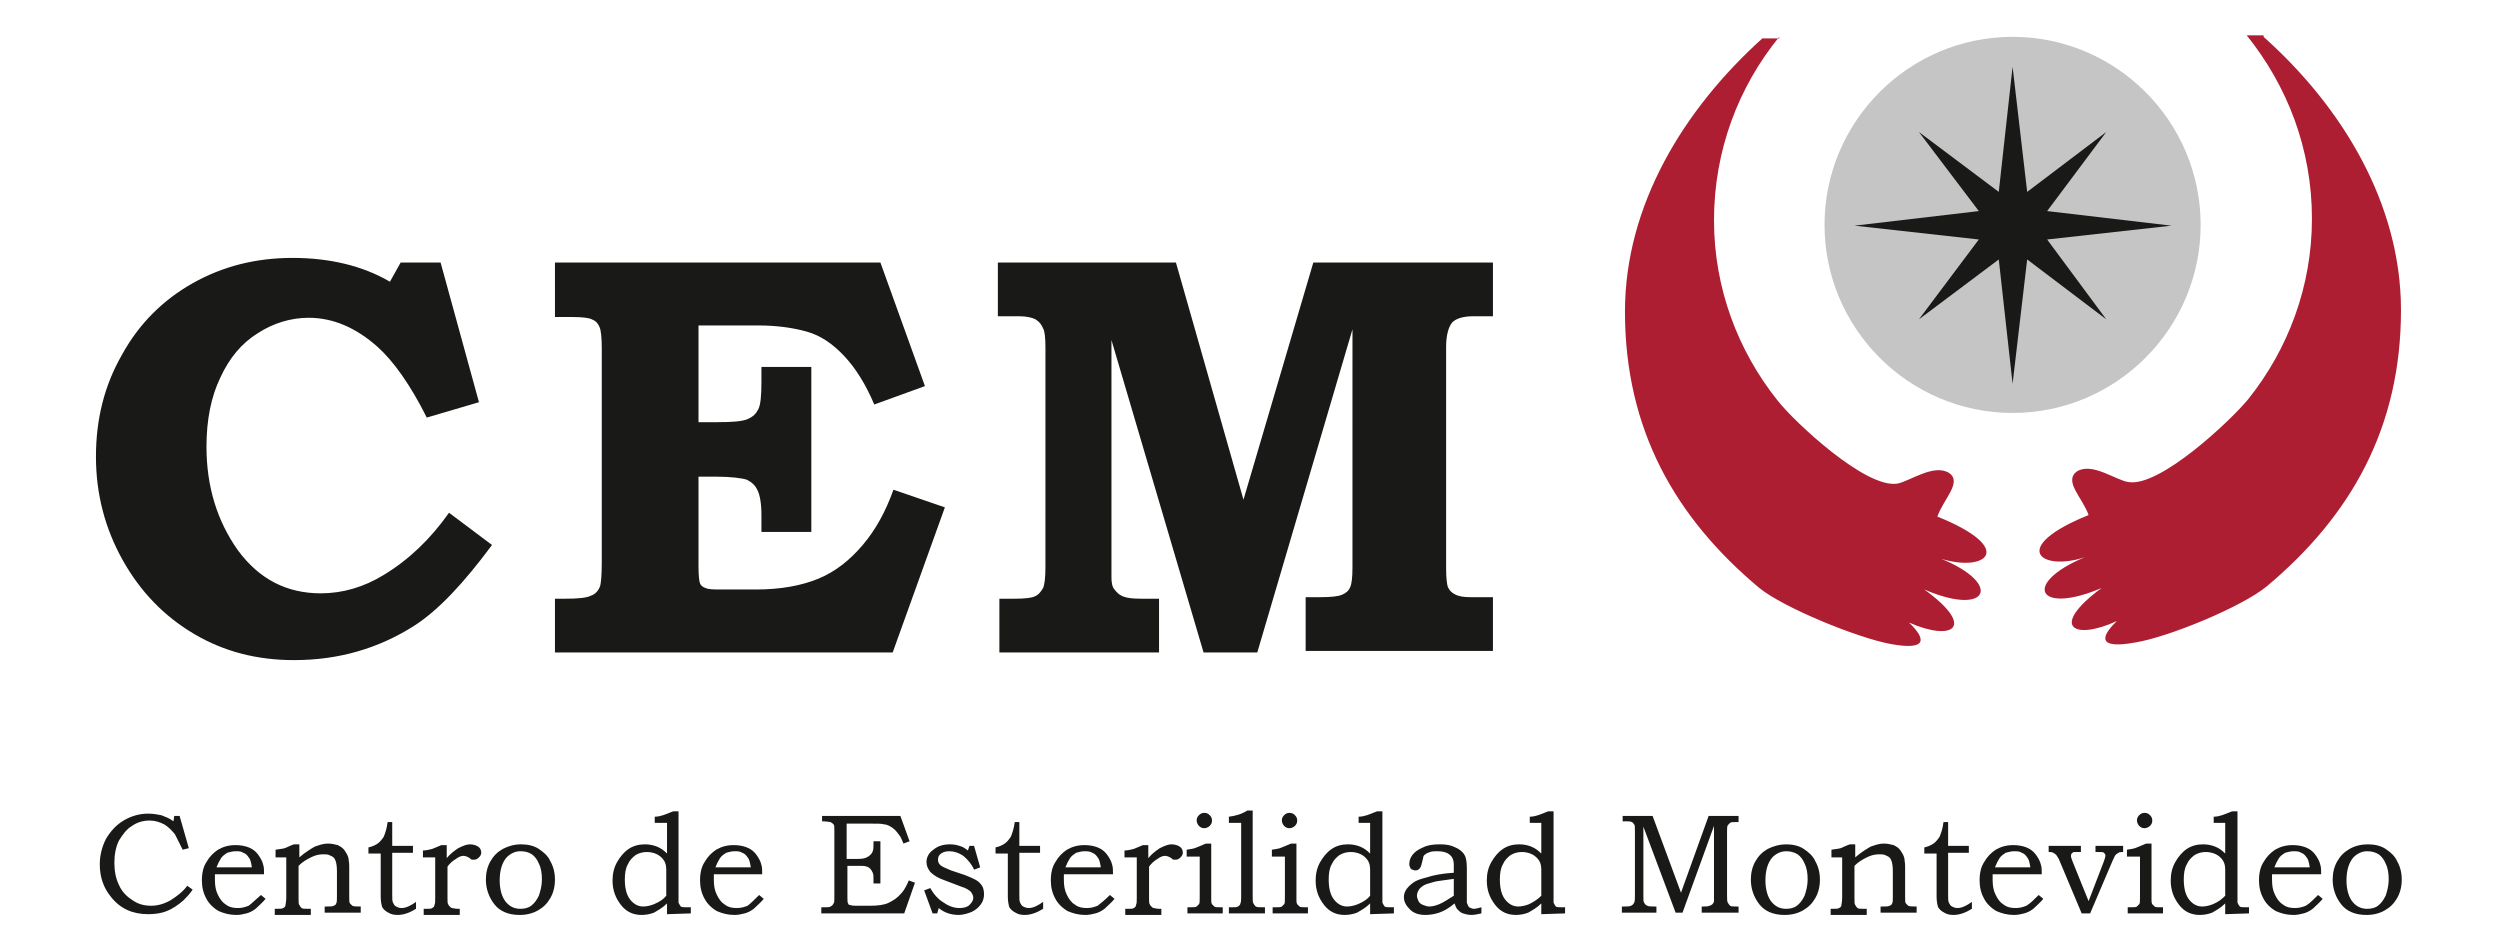 <?xml version="1.0" encoding="utf-8"?>
<!-- Generator: Adobe Illustrator 24.1.2, SVG Export Plug-In . SVG Version: 6.00 Build 0)  -->
<svg version="1.1" id="Capa_1" xmlns="http://www.w3.org/2000/svg" xmlns:xlink="http://www.w3.org/1999/xlink" x="0px" y="0px"
	 viewBox="0 0 325.7 124" style="enable-background:new 0 0 325.7 124;" xml:space="preserve">
<style type="text/css">
	.st0{fill:#191918;}
	.st1{fill-rule:evenodd;clip-rule:evenodd;fill:#C5C5C5;}
	.st2{fill-rule:evenodd;clip-rule:evenodd;fill:#AE1E32;}
	.st3{fill-rule:evenodd;clip-rule:evenodd;fill:#191918;}
</style>
<g>
	<path class="st0" d="M130.2,34.2h23l8.8,30.9l9.1-30.9h23.4v7H192c-1.4,0-2.3,0.3-2.8,0.8c-0.5,0.6-0.8,1.7-0.8,3.2v28.8
		c0,1.3,0.1,2,0.2,2.4c0.2,0.5,0.5,0.8,0.9,1c0.5,0.3,1.2,0.4,2.1,0.4h2.9v7h-24.4v-7h1.9c1.4,0,2.3-0.1,2.8-0.3
		c0.5-0.2,0.9-0.5,1.1-1c0.2-0.4,0.3-1.3,0.3-2.5V42.9L163.8,85h-7l-12-40.7v30.9c0,0.7,0.1,1.3,0.4,1.6c0.3,0.4,0.6,0.7,1.1,0.9
		c0.5,0.2,1.2,0.3,2.3,0.3h2.4v7h-20.8v-7h2c1.3,0,2.2-0.1,2.6-0.3c0.5-0.2,0.8-0.6,1.1-1.1c0.2-0.5,0.3-1.4,0.3-2.7V45.3
		c0-1.3-0.1-2.2-0.3-2.5c-0.2-0.5-0.5-0.9-1-1.2c-0.4-0.2-1.1-0.4-2.1-0.4h-2.8V34.2z M72.3,34.2h42.4l5.8,16.1l-6.6,2.4
		c-1.1-2.6-2.4-4.7-3.9-6.3c-1.5-1.6-3.1-2.7-4.9-3.2c-1.8-0.5-3.9-0.8-6.3-0.8H91V55h2.5c1.9,0,3.2-0.1,3.9-0.4
		c0.7-0.3,1.1-0.7,1.4-1.3c0.3-0.6,0.4-1.8,0.4-3.6v-1.9h6.5v21.5h-6.5v-2.2c0-1.5-0.2-2.6-0.5-3.2c-0.3-0.7-0.8-1.1-1.4-1.4
		c-0.6-0.2-2-0.4-4-0.4H91v11.7c0,1.2,0.1,2,0.2,2.2c0.1,0.3,0.4,0.5,0.7,0.6c0.4,0.2,1.1,0.2,2.3,0.2h4.3c3.2,0,5.9-0.5,8.1-1.4
		c2.2-0.9,4.1-2.4,5.8-4.4c1.7-2,3-4.4,4-7.2l6.7,2.3L116.3,85H72.3v-7h1.3c1.7,0,2.8-0.1,3.4-0.4c0.6-0.2,1-0.7,1.2-1.3
		c0.1-0.4,0.2-1.4,0.2-3.1V45.5c0-1.5-0.1-2.5-0.3-2.9c-0.2-0.5-0.5-0.8-1-1c-0.4-0.2-1.3-0.3-2.6-0.3h-2.2V34.2z M52.2,34.2h5.2
		l5,18.2l-6.8,2c-2.2-4.4-4.4-7.4-6.4-9.2c-2.8-2.5-5.8-3.8-9-3.8c-2.3,0-4.6,0.7-6.6,2c-2.1,1.3-3.7,3.2-4.9,5.8
		c-1.2,2.5-1.8,5.5-1.8,9c0,5.2,1.4,9.7,4.1,13.5c2.8,3.8,6.4,5.6,10.8,5.6c2.8,0,5.6-0.8,8.2-2.4c3.3-2,6.1-4.7,8.5-8.1l5.6,4.2
		c-3.7,5-7,8.5-10.1,10.5c-4.7,3-9.9,4.5-15.7,4.5c-4.8,0-9.1-1.1-13-3.4c-3.9-2.3-7-5.5-9.3-9.6c-2.3-4.1-3.5-8.6-3.5-13.5
		c0-4.9,1.1-9.3,3.4-13.3c2.2-4,5.3-7.1,9.2-9.3c3.9-2.2,8.2-3.3,13-3.3c4.8,0,9.1,1,12.7,3.1L52.2,34.2z"/>
	<path class="st0" d="M308.4,110.9c-0.7,0-1.3,0.3-1.8,0.8c-0.6,0.7-0.9,1.7-0.9,3c0,1.2,0.3,2.2,0.8,2.8c0.5,0.6,1.1,0.9,1.9,0.9
		c0.5,0,1-0.1,1.4-0.4c0.4-0.3,0.7-0.7,1-1.3c0.2-0.6,0.4-1.3,0.4-2.1c0-0.8-0.1-1.5-0.4-2.1c-0.2-0.5-0.5-0.9-0.9-1.2
		C309.4,111,308.9,110.9,308.4,110.9 M308.5,110c0.9,0,1.7,0.2,2.3,0.6c0.6,0.4,1.2,0.9,1.5,1.6c0.4,0.7,0.6,1.5,0.6,2.4
		c0,0.9-0.2,1.7-0.6,2.4c-0.4,0.7-0.9,1.2-1.6,1.6c-0.7,0.4-1.5,0.6-2.4,0.6c-1.5,0-2.6-0.5-3.3-1.4c-0.7-0.9-1.1-2-1.1-3.2
		c0-0.9,0.2-1.7,0.6-2.4c0.4-0.7,0.9-1.2,1.6-1.6C306.8,110.2,307.6,110,308.5,110z M300.9,112.9c-0.1-0.6-0.2-1-0.4-1.2
		c-0.2-0.3-0.4-0.5-0.7-0.6c-0.3-0.2-0.6-0.2-1-0.2c-0.4,0-0.7,0.1-1.1,0.2c-0.3,0.2-0.6,0.4-0.8,0.7c-0.2,0.3-0.4,0.7-0.6,1.2
		H300.9z M302,116.6l0.6,0.5c-0.4,0.5-0.9,0.9-1.3,1.3c-0.4,0.3-0.8,0.5-1.2,0.6c-0.4,0.1-0.8,0.2-1.3,0.2c-0.9,0-1.6-0.2-2.3-0.5
		c-0.7-0.4-1.3-1-1.6-1.6c-0.4-0.7-0.6-1.5-0.6-2.4c0-1,0.2-1.8,0.6-2.4c0.4-0.7,0.9-1.2,1.5-1.6c0.7-0.4,1.4-0.6,2.3-0.6
		c0.6,0,1.2,0.1,1.7,0.3c0.5,0.2,0.9,0.5,1.2,0.9c0.3,0.4,0.6,0.9,0.7,1.4c0.1,0.3,0.1,0.7,0.1,1.2h-6.4c0,0.3,0,0.5,0,0.7
		c0,0.8,0.1,1.4,0.4,2c0.3,0.6,0.6,1,1.1,1.3c0.4,0.3,0.9,0.4,1.5,0.4c0.5,0,0.9-0.1,1.4-0.3C300.9,117.7,301.4,117.2,302,116.6z
		 M289.9,116.7v-3.4c0-0.5-0.1-0.9-0.3-1.2c-0.2-0.3-0.5-0.6-0.9-0.8c-0.4-0.2-0.9-0.3-1.3-0.3c-0.5,0-1,0.1-1.5,0.4
		c-0.4,0.3-0.8,0.7-1,1.2c-0.3,0.5-0.4,1.2-0.4,2c0,0.7,0.1,1.4,0.3,1.9c0.2,0.5,0.5,0.9,0.9,1.2c0.4,0.3,0.8,0.4,1.2,0.4
		c0.4,0,0.9-0.1,1.4-0.3C289,117.5,289.4,117.2,289.9,116.7z M288.4,107.2v-0.8c0.4,0,0.8-0.1,1.1-0.2c0.3-0.1,0.8-0.3,1.3-0.5h0.7
		v11c0,0.5,0,0.8,0,0.9c0.1,0.2,0.2,0.4,0.3,0.5c0.1,0.1,0.4,0.1,0.8,0.1h0.4v0.8l-3.1,0.1v-1.4c-0.6,0.6-1.2,0.9-1.7,1.2
		c-0.5,0.2-1.1,0.3-1.6,0.3c-1.1,0-2-0.4-2.7-1.3c-0.7-0.9-1.1-1.9-1.1-3.2c0-0.9,0.2-1.7,0.6-2.4c0.4-0.7,0.9-1.3,1.5-1.7
		c0.6-0.4,1.3-0.6,2.1-0.6c0.6,0,1.1,0.1,1.6,0.3c0.5,0.2,0.9,0.5,1.3,0.9v-4H288.4z M277.1,111.5v-0.8c0.5-0.1,0.9-0.1,1.3-0.3
		c0.3-0.1,0.7-0.3,1.2-0.5h0.7v7.3c0,0.3,0,0.4,0.1,0.6c0.1,0.1,0.2,0.2,0.3,0.3c0.1,0.1,0.4,0.1,0.7,0.1h0.4v0.8h-4.6v-0.8h0.4
		c0.4,0,0.7,0,0.8-0.1c0.1-0.1,0.2-0.2,0.3-0.3c0.1-0.1,0.1-0.4,0.1-0.9v-5.3H277.1z M279.4,105.9c0.3,0,0.5,0.1,0.7,0.3
		c0.2,0.2,0.3,0.4,0.3,0.7c0,0.3-0.1,0.5-0.3,0.7c-0.2,0.2-0.5,0.3-0.7,0.3c-0.3,0-0.5-0.1-0.7-0.3c-0.2-0.2-0.3-0.5-0.3-0.7
		c0-0.3,0.1-0.5,0.3-0.7C278.9,106,279.1,105.9,279.4,105.9z M266.9,110.2h4.2v0.8h-0.3c-0.3,0-0.6,0-0.6,0c-0.1,0-0.2,0.1-0.3,0.2
		c-0.1,0.1-0.1,0.2-0.1,0.3c0,0.2,0.1,0.4,0.2,0.7l2.1,5.2l2-5.2c0.1-0.3,0.2-0.6,0.2-0.7c0-0.2-0.1-0.3-0.2-0.4
		c-0.1-0.1-0.3-0.1-0.7-0.1h-0.4v-0.8h3.6v0.8c-0.2,0-0.5,0-0.6,0.1c-0.2,0.1-0.3,0.2-0.4,0.3c-0.1,0.1-0.2,0.4-0.4,0.8l-2.9,6.8
		h-1.1l-2.9-6.9c-0.1-0.3-0.3-0.5-0.4-0.7c-0.1-0.1-0.2-0.2-0.4-0.3c-0.2-0.1-0.3-0.1-0.6-0.1V110.2z M264.5,112.9
		c-0.1-0.6-0.2-1-0.4-1.2c-0.2-0.3-0.4-0.5-0.7-0.6c-0.3-0.2-0.6-0.2-1-0.2c-0.4,0-0.7,0.1-1.1,0.2c-0.3,0.2-0.6,0.4-0.8,0.7
		c-0.2,0.3-0.4,0.7-0.6,1.2H264.5z M265.6,116.6l0.6,0.5c-0.4,0.5-0.9,0.9-1.3,1.3c-0.4,0.3-0.8,0.5-1.2,0.6
		c-0.4,0.1-0.8,0.2-1.3,0.2c-0.9,0-1.6-0.2-2.3-0.5c-0.7-0.4-1.3-1-1.6-1.6c-0.4-0.7-0.6-1.5-0.6-2.4c0-1,0.2-1.8,0.6-2.4
		c0.4-0.7,0.9-1.2,1.5-1.6c0.7-0.4,1.4-0.6,2.3-0.6c0.6,0,1.2,0.1,1.7,0.3c0.5,0.2,0.9,0.5,1.2,0.9c0.3,0.4,0.6,0.9,0.7,1.4
		c0.1,0.3,0.1,0.7,0.1,1.2h-6.4c0,0.3,0,0.5,0,0.7c0,0.8,0.1,1.4,0.4,2c0.3,0.6,0.6,1,1.1,1.3c0.4,0.3,0.9,0.4,1.5,0.4
		c0.5,0,0.9-0.1,1.4-0.3C264.5,117.7,265,117.2,265.6,116.6z M253.2,107.1h0.6v3.1h2.7v0.9h-2.7v5.5c0,0.5,0,0.8,0.1,1
		c0.1,0.2,0.2,0.4,0.4,0.5c0.2,0.1,0.4,0.2,0.7,0.2c0.6,0,1.2-0.3,1.9-0.8v0.9c-0.8,0.5-1.6,0.8-2.4,0.8c-0.5,0-0.9-0.1-1.2-0.3
		c-0.4-0.2-0.6-0.4-0.8-0.7c-0.1-0.3-0.2-0.8-0.2-1.4v-5.6h-1.6v-0.8c0.5-0.1,0.9-0.3,1.2-0.5c0.3-0.2,0.6-0.6,0.8-0.9
		C252.9,108.5,253.1,107.9,253.2,107.1z M238.6,111.5v-0.8c0.5-0.1,0.9-0.1,1.2-0.2c0.3-0.1,0.6-0.3,1.2-0.5h0.7v1.7
		c0.8-0.7,1.5-1.1,2-1.4c0.6-0.2,1.1-0.4,1.7-0.4c0.5,0,0.9,0.1,1.3,0.2c0.4,0.2,0.7,0.4,0.9,0.7c0.2,0.3,0.4,0.6,0.5,1
		c0,0.2,0.1,0.6,0.1,1v4c0,0.5,0,0.8,0.1,0.9c0.1,0.1,0.2,0.2,0.3,0.3c0.2,0.1,0.5,0.1,1.1,0.1v0.8H245v-0.8h0.3
		c0.4,0,0.7,0,0.9-0.1c0.2-0.1,0.3-0.2,0.3-0.3c0.1-0.1,0.1-0.5,0.1-0.9v-3.3c0-0.7-0.1-1.2-0.2-1.4c-0.1-0.3-0.3-0.5-0.6-0.6
		c-0.3-0.2-0.6-0.2-1-0.2c-0.5,0-1,0.1-1.6,0.4c-0.6,0.3-1.1,0.6-1.6,1.1v4.2c0,0.5,0,0.8,0.1,0.9c0.1,0.2,0.2,0.3,0.3,0.4
		c0.1,0.1,0.4,0.1,0.9,0.1h0.3v0.8h-4.7v-0.8h0.2c0.4,0,0.8,0,0.9-0.1c0.2-0.1,0.3-0.2,0.3-0.4c0-0.1,0.1-0.4,0.1-1v-5.2H238.6z
		 M232.7,110.9c-0.7,0-1.3,0.3-1.8,0.8c-0.6,0.7-0.9,1.7-0.9,3c0,1.2,0.3,2.2,0.8,2.8c0.5,0.6,1.1,0.9,1.9,0.9c0.5,0,1-0.1,1.4-0.4
		c0.4-0.3,0.7-0.7,1-1.3c0.2-0.6,0.4-1.3,0.4-2.1c0-0.8-0.1-1.5-0.4-2.1c-0.2-0.5-0.5-0.9-0.9-1.2
		C233.7,111,233.2,110.9,232.7,110.9z M232.7,110c0.9,0,1.7,0.2,2.3,0.6c0.6,0.4,1.2,0.9,1.5,1.6c0.4,0.7,0.6,1.5,0.6,2.4
		c0,0.9-0.2,1.7-0.6,2.4c-0.4,0.7-0.9,1.2-1.6,1.6c-0.7,0.4-1.5,0.6-2.4,0.6c-1.5,0-2.6-0.5-3.3-1.4c-0.7-0.9-1.1-2-1.1-3.2
		c0-0.9,0.2-1.7,0.6-2.4c0.4-0.7,0.9-1.2,1.6-1.6C231.1,110.2,231.9,110,232.7,110z M211.3,106.3h4l3.7,10l3.6-10h3.9v0.8h-0.3
		c-0.4,0-0.7,0-0.8,0.1c-0.1,0.1-0.2,0.2-0.3,0.3c-0.1,0.2-0.1,0.4-0.1,0.8v8.3c0,0.5,0,0.9,0.1,1c0.1,0.2,0.2,0.3,0.3,0.4
		c0.1,0.1,0.4,0.1,0.8,0.1h0.3v0.8h-4.8v-0.8h0.3c0.3,0,0.5,0,0.7-0.1c0.1,0,0.3-0.1,0.4-0.2c0.1-0.1,0.1-0.2,0.2-0.3
		c0-0.2,0-0.4,0-0.6v-9.3l-4.1,11.3h-0.9l-4.2-11.2v9c0,0.5,0,0.8,0.1,0.9c0.1,0.2,0.2,0.3,0.4,0.4c0.2,0.1,0.5,0.1,0.9,0.1h0.3v0.8
		h-4.5v-0.8h0.3c0.4,0,0.7,0,0.9-0.1c0.2-0.1,0.3-0.2,0.4-0.4c0.1-0.2,0.1-0.5,0.1-1v-8.3c0-0.5,0-0.8-0.1-0.9
		c-0.1-0.1-0.2-0.3-0.3-0.3c-0.2-0.1-0.4-0.1-0.8-0.1h-0.4V106.3z M200.8,116.7v-3.4c0-0.5-0.1-0.9-0.3-1.2
		c-0.2-0.3-0.5-0.6-0.9-0.8c-0.4-0.2-0.9-0.3-1.3-0.3c-0.5,0-1,0.1-1.5,0.4c-0.4,0.3-0.8,0.7-1,1.2c-0.3,0.5-0.4,1.2-0.4,2
		c0,0.7,0.1,1.4,0.3,1.9c0.2,0.5,0.5,0.9,0.9,1.2c0.4,0.3,0.8,0.4,1.2,0.4c0.4,0,0.9-0.1,1.4-0.3
		C199.8,117.5,200.3,117.2,200.8,116.7z M199.3,107.2v-0.8c0.4,0,0.8-0.1,1.1-0.2c0.3-0.1,0.8-0.3,1.3-0.5h0.7v11c0,0.5,0,0.8,0,0.9
		c0.1,0.2,0.2,0.4,0.3,0.5c0.1,0.1,0.4,0.1,0.8,0.1h0.4v0.8l-3.1,0.1v-1.4c-0.6,0.6-1.2,0.9-1.7,1.2c-0.5,0.2-1.1,0.3-1.6,0.3
		c-1.1,0-2-0.4-2.7-1.3c-0.7-0.9-1.1-1.9-1.1-3.2c0-0.9,0.2-1.7,0.6-2.4c0.4-0.7,0.9-1.3,1.5-1.7c0.6-0.4,1.3-0.6,2.1-0.6
		c0.6,0,1.1,0.1,1.6,0.3c0.5,0.2,0.9,0.5,1.3,0.9v-4H199.3z M189.4,114.5c-1.4,0.2-2.3,0.3-2.6,0.4c-0.7,0.2-1.1,0.3-1.4,0.5
		c-0.3,0.2-0.5,0.4-0.6,0.6c-0.1,0.2-0.2,0.4-0.2,0.7c0,0.2,0.1,0.5,0.2,0.7c0.1,0.2,0.3,0.4,0.6,0.5c0.3,0.1,0.5,0.2,0.8,0.2
		c0.4,0,0.8-0.1,1.3-0.3c0.5-0.2,1.1-0.6,1.9-1.1V114.5z M189.4,113.7v-1c0-0.7-0.2-1.1-0.6-1.4c-0.4-0.3-0.9-0.4-1.6-0.4
		c-0.3,0-0.6,0-0.9,0.1c-0.3,0.1-0.5,0.2-0.6,0.3c-0.2,0.1-0.3,0.3-0.3,0.5c0,0.1-0.1,0.3-0.2,0.8c-0.1,0.5-0.4,0.8-0.8,0.8
		c-0.2,0-0.4-0.1-0.6-0.2c-0.1-0.2-0.2-0.4-0.2-0.6c0-0.4,0.1-0.8,0.4-1.2c0.3-0.4,0.7-0.7,1.4-1c0.6-0.3,1.3-0.4,2.2-0.4
		c0.8,0,1.4,0.1,2,0.4c0.5,0.2,1,0.6,1.2,1c0.2,0.3,0.3,0.9,0.3,1.7v3.5c0,0.5,0,0.8,0,1c0.1,0.3,0.2,0.5,0.3,0.6
		c0.2,0.1,0.4,0.2,0.6,0.2c0.3,0,0.6-0.1,1-0.2v0.8c-0.5,0.1-0.9,0.2-1.3,0.2c-0.4,0-0.8-0.1-1.1-0.2c-0.3-0.1-0.5-0.3-0.7-0.5
		c-0.2-0.2-0.3-0.5-0.4-0.8c-0.7,0.6-1.4,1-2,1.2c-0.6,0.2-1.2,0.3-1.8,0.3c-0.8,0-1.5-0.2-2-0.7c-0.5-0.5-0.8-1-0.8-1.6
		c0-0.4,0.1-0.7,0.3-1c0.2-0.3,0.5-0.6,0.9-0.9c0.4-0.3,1-0.5,1.8-0.7C186.8,114,187.9,113.8,189.4,113.7z M178.5,116.7v-3.4
		c0-0.5-0.1-0.9-0.3-1.2c-0.2-0.3-0.5-0.6-0.9-0.8c-0.4-0.2-0.9-0.3-1.3-0.3c-0.5,0-1,0.1-1.5,0.4c-0.4,0.3-0.8,0.7-1,1.2
		c-0.3,0.5-0.4,1.2-0.4,2c0,0.7,0.1,1.4,0.3,1.9c0.2,0.5,0.5,0.9,0.9,1.2c0.4,0.3,0.8,0.4,1.2,0.4c0.4,0,0.9-0.1,1.4-0.3
		C177.6,117.5,178.1,117.2,178.5,116.7z M177,107.2v-0.8c0.4,0,0.8-0.1,1.1-0.2c0.3-0.1,0.8-0.3,1.3-0.5h0.7v11c0,0.5,0,0.8,0,0.9
		c0.1,0.2,0.2,0.4,0.3,0.5c0.1,0.1,0.4,0.1,0.8,0.1h0.4v0.8l-3.1,0.1v-1.4c-0.6,0.6-1.2,0.9-1.7,1.2c-0.5,0.2-1.1,0.3-1.6,0.3
		c-1.1,0-2-0.4-2.7-1.3c-0.7-0.9-1.1-1.9-1.1-3.2c0-0.9,0.2-1.7,0.6-2.4c0.4-0.7,0.9-1.3,1.5-1.7c0.6-0.4,1.3-0.6,2.1-0.6
		c0.6,0,1.1,0.1,1.6,0.3c0.5,0.2,0.9,0.5,1.3,0.9v-4H177z M165.7,111.5v-0.8c0.5-0.1,0.9-0.1,1.3-0.3c0.3-0.1,0.7-0.3,1.2-0.5h0.7
		v7.3c0,0.3,0,0.4,0.1,0.6c0.1,0.1,0.2,0.2,0.3,0.3c0.1,0.1,0.4,0.1,0.7,0.1h0.4v0.8h-4.6v-0.8h0.4c0.4,0,0.7,0,0.8-0.1
		c0.1-0.1,0.2-0.2,0.3-0.3c0.1-0.1,0.1-0.4,0.1-0.9v-5.3H165.7z M168,105.9c0.3,0,0.5,0.1,0.7,0.3c0.2,0.2,0.3,0.4,0.3,0.7
		c0,0.3-0.1,0.5-0.3,0.7c-0.2,0.2-0.5,0.3-0.7,0.3c-0.3,0-0.5-0.1-0.7-0.3c-0.2-0.2-0.3-0.5-0.3-0.7c0-0.3,0.1-0.5,0.3-0.7
		C167.5,106,167.7,105.9,168,105.9z M160.1,107.1v-0.7c0.8-0.1,1.6-0.3,2.4-0.8h0.7v11.2c0,0.5,0,0.8,0.1,0.9
		c0.1,0.2,0.2,0.3,0.3,0.4c0.2,0.1,0.4,0.1,0.9,0.1h0.3v0.8h-4.7v-0.8h0.5c0.3,0,0.5,0,0.7-0.1c0.1-0.1,0.3-0.2,0.3-0.4
		c0.1-0.2,0.1-0.5,0.1-0.9v-9.6H160.1z M154.6,111.5v-0.8c0.5-0.1,0.9-0.1,1.3-0.3c0.3-0.1,0.7-0.3,1.2-0.5h0.7v7.3
		c0,0.3,0,0.4,0.1,0.6c0.1,0.1,0.2,0.2,0.3,0.3c0.1,0.1,0.4,0.1,0.7,0.1h0.4v0.8h-4.6v-0.8h0.4c0.4,0,0.7,0,0.8-0.1
		c0.1-0.1,0.2-0.2,0.3-0.3c0.1-0.1,0.1-0.4,0.1-0.9v-5.3H154.6z M156.9,105.9c0.3,0,0.5,0.1,0.7,0.3c0.2,0.2,0.3,0.4,0.3,0.7
		c0,0.3-0.1,0.5-0.3,0.7c-0.2,0.2-0.5,0.3-0.7,0.3c-0.3,0-0.5-0.1-0.7-0.3c-0.2-0.2-0.3-0.5-0.3-0.7c0-0.3,0.1-0.5,0.3-0.7
		C156.4,106,156.6,105.9,156.9,105.9z M146.5,111.5v-0.7c0.4,0,0.8-0.1,1.2-0.2c0.3-0.1,0.7-0.3,1.2-0.5h0.7v1.7
		c0.4-0.5,0.9-0.9,1.5-1.3c0.6-0.3,1.1-0.5,1.5-0.5c0.4,0,0.8,0.1,1.1,0.3c0.3,0.2,0.4,0.5,0.4,0.8c0,0.2-0.1,0.4-0.3,0.6
		c-0.2,0.2-0.4,0.3-0.6,0.3c-0.1,0-0.2,0-0.3,0c-0.1,0-0.2-0.1-0.3-0.2c-0.3-0.2-0.6-0.3-0.8-0.3c-0.3,0-0.6,0.1-1,0.4
		c-0.5,0.3-0.8,0.6-1.1,1v4.2c0,0.4,0,0.6,0.1,0.7c0,0.1,0.1,0.2,0.2,0.3c0.1,0.1,0.2,0.2,0.3,0.2c0.1,0,0.4,0.1,0.7,0.1h0.3v0.8
		h-4.7v-0.8h0.4c0.4,0,0.6,0,0.7-0.1c0.2-0.1,0.3-0.2,0.3-0.4c0.1-0.2,0.1-0.4,0.1-0.9v-5.3H146.5z M143.4,112.9
		c-0.1-0.6-0.2-1-0.4-1.2c-0.2-0.3-0.4-0.5-0.7-0.6c-0.3-0.2-0.7-0.2-1-0.2c-0.4,0-0.7,0.1-1.1,0.2c-0.3,0.2-0.6,0.4-0.8,0.7
		c-0.2,0.3-0.4,0.7-0.6,1.2H143.4z M144.6,116.6l0.6,0.5c-0.4,0.5-0.9,0.9-1.3,1.3c-0.4,0.3-0.8,0.5-1.2,0.6
		c-0.4,0.1-0.8,0.2-1.3,0.2c-0.9,0-1.6-0.2-2.3-0.5c-0.7-0.4-1.3-1-1.6-1.6c-0.4-0.7-0.6-1.5-0.6-2.4c0-1,0.2-1.8,0.6-2.4
		c0.4-0.7,0.9-1.2,1.5-1.6c0.7-0.4,1.4-0.6,2.3-0.6c0.6,0,1.2,0.1,1.7,0.3c0.5,0.2,0.9,0.5,1.2,0.9c0.3,0.4,0.6,0.9,0.7,1.4
		c0.1,0.3,0.1,0.7,0.1,1.2h-6.4c0,0.3,0,0.5,0,0.7c0,0.8,0.1,1.4,0.4,2c0.3,0.6,0.6,1,1.1,1.3c0.4,0.3,0.9,0.4,1.5,0.4
		c0.5,0,0.9-0.1,1.4-0.3C143.4,117.7,144,117.2,144.6,116.6z M132.2,107.1h0.6v3.1h2.7v0.9h-2.7v5.5c0,0.5,0,0.8,0.1,1
		c0.1,0.2,0.2,0.4,0.4,0.5c0.2,0.1,0.4,0.2,0.7,0.2c0.6,0,1.2-0.3,1.9-0.8v0.9c-0.8,0.5-1.6,0.8-2.4,0.8c-0.5,0-0.9-0.1-1.2-0.3
		c-0.4-0.2-0.6-0.4-0.8-0.7c-0.1-0.3-0.2-0.8-0.2-1.4v-5.6h-1.6v-0.8c0.5-0.1,0.9-0.3,1.2-0.5c0.3-0.2,0.6-0.6,0.8-0.9
		C131.9,108.5,132.1,107.9,132.2,107.1z M126.3,110.2h0.6l0.8,2.8l-0.8,0.3c-0.3-0.7-0.8-1.3-1.4-1.8c-0.6-0.4-1.2-0.6-1.8-0.6
		c-0.5,0-0.8,0.1-1.1,0.3c-0.3,0.2-0.4,0.5-0.4,0.8c0,0.3,0.1,0.5,0.3,0.7c0.2,0.2,0.7,0.4,1.4,0.7l1.8,0.6c1,0.4,1.7,0.7,2,1.1
		c0.4,0.4,0.5,0.9,0.5,1.4c0,0.4-0.1,0.9-0.4,1.3c-0.3,0.4-0.6,0.7-1.2,1c-0.5,0.2-1.1,0.4-1.7,0.4c-1,0-1.9-0.3-2.6-0.9l-0.2,0.7
		h-0.6l-1.1-3l0.8-0.3c0.5,0.9,1.1,1.5,1.6,1.8c0.7,0.5,1.4,0.8,2.2,0.8c0.5,0,1-0.1,1.3-0.4c0.3-0.3,0.5-0.6,0.5-0.9
		c0-0.3-0.1-0.5-0.3-0.8c-0.2-0.2-0.6-0.5-1.3-0.7l-2.1-0.8c-0.9-0.3-1.5-0.7-1.9-1.1c-0.3-0.4-0.5-0.8-0.5-1.3
		c0-0.6,0.3-1.2,0.9-1.6c0.6-0.5,1.3-0.7,2.2-0.7c0.5,0,0.9,0.1,1.2,0.2c0.4,0.1,0.7,0.3,1.1,0.6L126.3,110.2z M107,106.3h10.3
		l1.2,3.3l-0.8,0.3c-0.2-0.5-0.4-1-0.7-1.3c-0.2-0.3-0.5-0.6-0.8-0.8c-0.3-0.2-0.7-0.4-1-0.4c-0.3-0.1-0.9-0.1-1.8-0.1h-3.1v4.6h1.5
		c0.6,0,1-0.1,1.3-0.3c0.3-0.2,0.5-0.4,0.6-0.7c0.1-0.2,0.1-0.6,0.1-1.1v-0.2h0.9v5.5h-0.9v-0.5c0-0.4,0-0.7-0.1-0.9
		c-0.1-0.2-0.2-0.4-0.3-0.5c-0.2-0.2-0.4-0.3-0.5-0.3c-0.2-0.1-0.5-0.1-1-0.1h-1.5v4.1c0,0.4,0,0.7,0.1,0.8c0,0.1,0.1,0.2,0.2,0.2
		c0.1,0,0.3,0.1,0.7,0.1h1.9c1.1,0,1.9-0.1,2.5-0.4c0.6-0.3,1.1-0.6,1.6-1.2c0.4-0.4,0.7-1,1-1.7l0.8,0.3l-1.4,4H107v-0.8h0.4
		c0.4,0,0.7,0,0.8-0.1c0.2-0.1,0.3-0.2,0.4-0.4c0.1-0.1,0.1-0.4,0.1-0.8v-8.7c0-0.4,0-0.7-0.1-0.8c-0.1-0.1-0.2-0.2-0.4-0.3
		c-0.1,0-0.5-0.1-1.1-0.1V106.3z M97.8,112.9c-0.1-0.6-0.2-1-0.4-1.2c-0.2-0.3-0.4-0.5-0.7-0.6c-0.3-0.2-0.6-0.2-1-0.2
		c-0.4,0-0.7,0.1-1.1,0.2c-0.3,0.2-0.6,0.4-0.8,0.7c-0.2,0.3-0.4,0.7-0.6,1.2H97.8z M98.9,116.6l0.6,0.5c-0.4,0.5-0.9,0.9-1.3,1.3
		c-0.4,0.3-0.8,0.5-1.2,0.6c-0.4,0.1-0.8,0.2-1.3,0.2c-0.9,0-1.6-0.2-2.3-0.5c-0.7-0.4-1.3-1-1.6-1.6c-0.4-0.7-0.6-1.5-0.6-2.4
		c0-1,0.2-1.8,0.6-2.4c0.4-0.7,0.9-1.2,1.5-1.6c0.7-0.4,1.4-0.6,2.3-0.6c0.6,0,1.2,0.1,1.7,0.3c0.5,0.2,0.9,0.5,1.2,0.9
		c0.3,0.4,0.6,0.9,0.7,1.4c0.1,0.3,0.1,0.7,0.1,1.2H93c0,0.3,0,0.5,0,0.7c0,0.8,0.1,1.4,0.4,2c0.3,0.6,0.6,1,1.1,1.3
		c0.4,0.3,0.9,0.4,1.5,0.4c0.5,0,0.9-0.1,1.4-0.3C97.8,117.7,98.3,117.2,98.9,116.6z M86.8,116.7v-3.4c0-0.5-0.1-0.9-0.3-1.2
		c-0.2-0.3-0.5-0.6-0.9-0.8c-0.4-0.2-0.9-0.3-1.3-0.3c-0.5,0-1,0.1-1.5,0.4c-0.4,0.3-0.8,0.7-1,1.2c-0.3,0.5-0.4,1.2-0.4,2
		c0,0.7,0.1,1.4,0.3,1.9c0.2,0.5,0.5,0.9,0.9,1.2c0.4,0.3,0.8,0.4,1.2,0.4c0.4,0,0.9-0.1,1.4-0.3C85.9,117.5,86.4,117.2,86.8,116.7z
		 M85.3,107.2v-0.8c0.4,0,0.8-0.1,1.1-0.2c0.3-0.1,0.8-0.3,1.3-0.5h0.7v11c0,0.5,0,0.8,0,0.9c0.1,0.2,0.2,0.4,0.3,0.5
		c0.1,0.1,0.4,0.1,0.8,0.1H90v0.8l-3.1,0.1v-1.4c-0.6,0.6-1.2,0.9-1.7,1.2c-0.5,0.2-1.1,0.3-1.6,0.3c-1.1,0-2-0.4-2.7-1.3
		c-0.7-0.9-1.1-1.9-1.1-3.2c0-0.9,0.2-1.7,0.6-2.4c0.4-0.7,0.9-1.3,1.5-1.7c0.6-0.4,1.3-0.6,2.1-0.6c0.6,0,1.1,0.1,1.6,0.3
		c0.5,0.2,0.9,0.5,1.3,0.9v-4H85.3z M67.8,110.9c-0.7,0-1.3,0.3-1.8,0.8c-0.6,0.7-0.9,1.7-0.9,3c0,1.2,0.3,2.2,0.8,2.8
		c0.5,0.6,1.1,0.9,1.9,0.9c0.5,0,1-0.1,1.4-0.4c0.4-0.3,0.7-0.7,1-1.3c0.2-0.6,0.4-1.3,0.4-2.1c0-0.8-0.1-1.5-0.4-2.1
		c-0.2-0.5-0.5-0.9-0.9-1.2C68.8,111,68.4,110.9,67.8,110.9z M67.9,110c0.9,0,1.7,0.2,2.3,0.6c0.6,0.4,1.2,0.9,1.5,1.6
		c0.4,0.7,0.6,1.5,0.6,2.4c0,0.9-0.2,1.7-0.6,2.4c-0.4,0.7-0.9,1.2-1.6,1.6s-1.5,0.6-2.4,0.6c-1.5,0-2.6-0.5-3.3-1.4
		c-0.7-0.9-1.1-2-1.1-3.2c0-0.9,0.2-1.7,0.6-2.4c0.4-0.7,0.9-1.2,1.6-1.6C66.3,110.2,67,110,67.9,110z M55.1,111.5v-0.7
		c0.4,0,0.8-0.1,1.2-0.2c0.3-0.1,0.7-0.3,1.2-0.5h0.7v1.7c0.4-0.5,0.9-0.9,1.5-1.3c0.6-0.3,1.1-0.5,1.5-0.5c0.4,0,0.8,0.1,1.1,0.3
		c0.3,0.2,0.4,0.5,0.4,0.8c0,0.2-0.1,0.4-0.3,0.6c-0.2,0.2-0.4,0.3-0.6,0.3c-0.1,0-0.2,0-0.3,0c-0.1,0-0.2-0.1-0.3-0.2
		c-0.3-0.2-0.6-0.3-0.8-0.3c-0.3,0-0.6,0.1-1,0.4c-0.5,0.3-0.8,0.6-1.1,1v4.2c0,0.4,0,0.6,0.1,0.7c0,0.1,0.1,0.2,0.2,0.3
		c0.1,0.1,0.2,0.2,0.3,0.2c0.1,0,0.4,0.1,0.7,0.1h0.3v0.8h-4.7v-0.8h0.4c0.4,0,0.6,0,0.7-0.1c0.2-0.1,0.3-0.2,0.3-0.4
		c0.1-0.2,0.1-0.4,0.1-0.9v-5.3H55.1z M50.5,107.1h0.6v3.1h2.7v0.9h-2.7v5.5c0,0.5,0,0.8,0.1,1c0.1,0.2,0.2,0.4,0.4,0.5
		c0.2,0.1,0.4,0.2,0.7,0.2c0.6,0,1.2-0.3,1.9-0.8v0.9c-0.8,0.5-1.6,0.8-2.4,0.8c-0.5,0-0.9-0.1-1.2-0.3c-0.4-0.2-0.6-0.4-0.8-0.7
		c-0.1-0.3-0.2-0.8-0.2-1.4v-5.6H48v-0.8c0.5-0.1,0.9-0.3,1.2-0.5c0.3-0.2,0.6-0.6,0.8-0.9C50.2,108.5,50.4,107.9,50.5,107.1z
		 M35.9,111.5v-0.8c0.5-0.1,0.9-0.1,1.2-0.2c0.3-0.1,0.6-0.3,1.2-0.5h0.7v1.7c0.8-0.7,1.5-1.1,2-1.4c0.6-0.2,1.1-0.4,1.7-0.4
		c0.5,0,0.9,0.1,1.3,0.2c0.4,0.2,0.7,0.4,0.9,0.7c0.2,0.3,0.4,0.6,0.5,1c0,0.2,0.1,0.6,0.1,1v4c0,0.5,0,0.8,0.1,0.9
		c0.1,0.1,0.2,0.2,0.3,0.3c0.2,0.1,0.5,0.1,1.1,0.1v0.8h-4.7v-0.8h0.3c0.4,0,0.7,0,0.9-0.1c0.2-0.1,0.3-0.2,0.3-0.3
		c0.1-0.1,0.1-0.5,0.1-0.9v-3.3c0-0.7-0.1-1.2-0.2-1.4c-0.1-0.3-0.3-0.5-0.6-0.6c-0.3-0.2-0.6-0.2-1-0.2c-0.5,0-1,0.1-1.6,0.4
		c-0.6,0.3-1.1,0.6-1.6,1.1v4.2c0,0.5,0,0.8,0.1,0.9c0.1,0.2,0.2,0.3,0.3,0.4c0.1,0.1,0.4,0.1,0.9,0.1h0.3v0.8h-4.7v-0.8h0.2
		c0.4,0,0.8,0,0.9-0.1c0.2-0.1,0.3-0.2,0.3-0.4c0-0.1,0.1-0.4,0.1-1v-5.2H35.9z M32.8,112.9c-0.1-0.6-0.2-1-0.4-1.2
		c-0.2-0.3-0.4-0.5-0.7-0.6c-0.3-0.2-0.6-0.2-1-0.2c-0.4,0-0.7,0.1-1.1,0.2c-0.3,0.2-0.6,0.4-0.8,0.7c-0.2,0.3-0.4,0.7-0.6,1.2H32.8
		z M34,116.6l0.6,0.5c-0.4,0.5-0.9,0.9-1.3,1.3c-0.4,0.3-0.8,0.5-1.2,0.6c-0.4,0.1-0.8,0.2-1.3,0.2c-0.9,0-1.6-0.2-2.3-0.5
		c-0.7-0.4-1.3-1-1.6-1.6c-0.4-0.7-0.6-1.5-0.6-2.4c0-1,0.2-1.8,0.6-2.4c0.4-0.7,0.9-1.2,1.5-1.6c0.7-0.4,1.4-0.6,2.3-0.6
		c0.6,0,1.2,0.1,1.7,0.3c0.5,0.2,0.9,0.5,1.2,0.9c0.3,0.4,0.6,0.9,0.7,1.4c0.1,0.3,0.1,0.7,0.1,1.2h-6.4c0,0.3,0,0.5,0,0.7
		c0,0.8,0.1,1.4,0.4,2c0.3,0.6,0.6,1,1.1,1.3c0.4,0.3,0.9,0.4,1.5,0.4c0.5,0,0.9-0.1,1.4-0.3C32.8,117.7,33.3,117.2,34,116.6z
		 M22.7,106.3h0.7l1.2,4.2l-0.8,0.2c-0.5-1-0.8-1.6-1-2c-0.4-0.5-0.9-1-1.4-1.3c-0.6-0.3-1.2-0.5-1.9-0.5c-0.8,0-1.6,0.2-2.3,0.7
		c-0.7,0.4-1.2,1.1-1.7,1.9c-0.4,0.8-0.6,1.8-0.6,2.9c0,1.1,0.2,2.1,0.6,2.9c0.4,0.9,1,1.5,1.8,2c0.7,0.5,1.5,0.7,2.4,0.7
		c0.8,0,1.6-0.2,2.5-0.7c0.8-0.5,1.6-1.1,2.2-1.9l0.7,0.5c-0.4,0.6-0.8,1-1.2,1.4c-0.7,0.6-1.4,1.1-2.2,1.4
		c-0.7,0.3-1.6,0.4-2.4,0.4c-2,0-3.6-0.7-4.8-2.2c-1-1.2-1.5-2.6-1.5-4.3c0-1.2,0.3-2.3,0.8-3.3c0.6-1,1.3-1.8,2.3-2.4
		c1-0.6,2.1-0.9,3.2-0.9c0.6,0,1.2,0.1,1.7,0.2c0.5,0.2,1.1,0.4,1.6,0.8L22.7,106.3z"/>
	<path class="st1" d="M262.2,4.8c13.5,0,24.5,11,24.5,24.5s-11,24.5-24.5,24.5c-13.5,0-24.5-11-24.5-24.5S248.7,4.8,262.2,4.8"/>
	<path class="st2" d="M231.8,4.8c-5.3,6.5-8.5,14.8-8.5,23.9c0,8.8,3.1,17,8.3,23.5c2.2,2.8,11.5,11.5,15.6,10.8
		c1.6-0.3,4.7-2.6,6.7-1.4c1.8,1.2-0.7,3.4-1.5,5.7c10.4,4.2,6.3,7.3,0.5,5.5c8.1,3.3,6.1,7.6-2.2,4c6.9,5,3.6,6.8-2,4.3
		c2.2,2.1,2.5,3.7-2.4,2.8c-4.3-0.8-13.9-4.7-17.1-7.3c-11-9.2-17.5-20.7-17.5-36c0-13.9,7.7-26.4,17.9-35.6H231.8z M294.9,4.8
		c10.2,9.1,17.9,21.7,17.9,35.6c0,15.3-6.5,26.8-17.5,36c-3.3,2.7-12.8,6.6-17.1,7.3c-4.9,0.9-4.6-0.7-2.4-2.8
		c-5.6,2.6-8.9,0.8-2-4.3c-8.4,3.6-10.4-0.6-2.2-4c-5.8,1.9-9.9-1.3,0.5-5.5c-0.8-2.3-3.3-4.4-1.5-5.7c2-1.2,5.1,1.2,6.7,1.4
		c4.1,0.7,13.4-8.1,15.6-10.8c5.2-6.5,8.3-14.7,8.3-23.5c0-9.1-3.2-17.3-8.5-23.9H294.9z"/>
	<polygon class="st3" points="262.2,8.7 264.1,25 274.4,17.2 266.7,27.5 282.9,29.4 266.7,31.2 274.4,41.6 264.1,33.8 262.2,50 
		260.4,33.8 250,41.6 257.8,31.2 241.6,29.4 257.8,27.5 250,17.2 260.4,25 	"/>
</g>
</svg>
